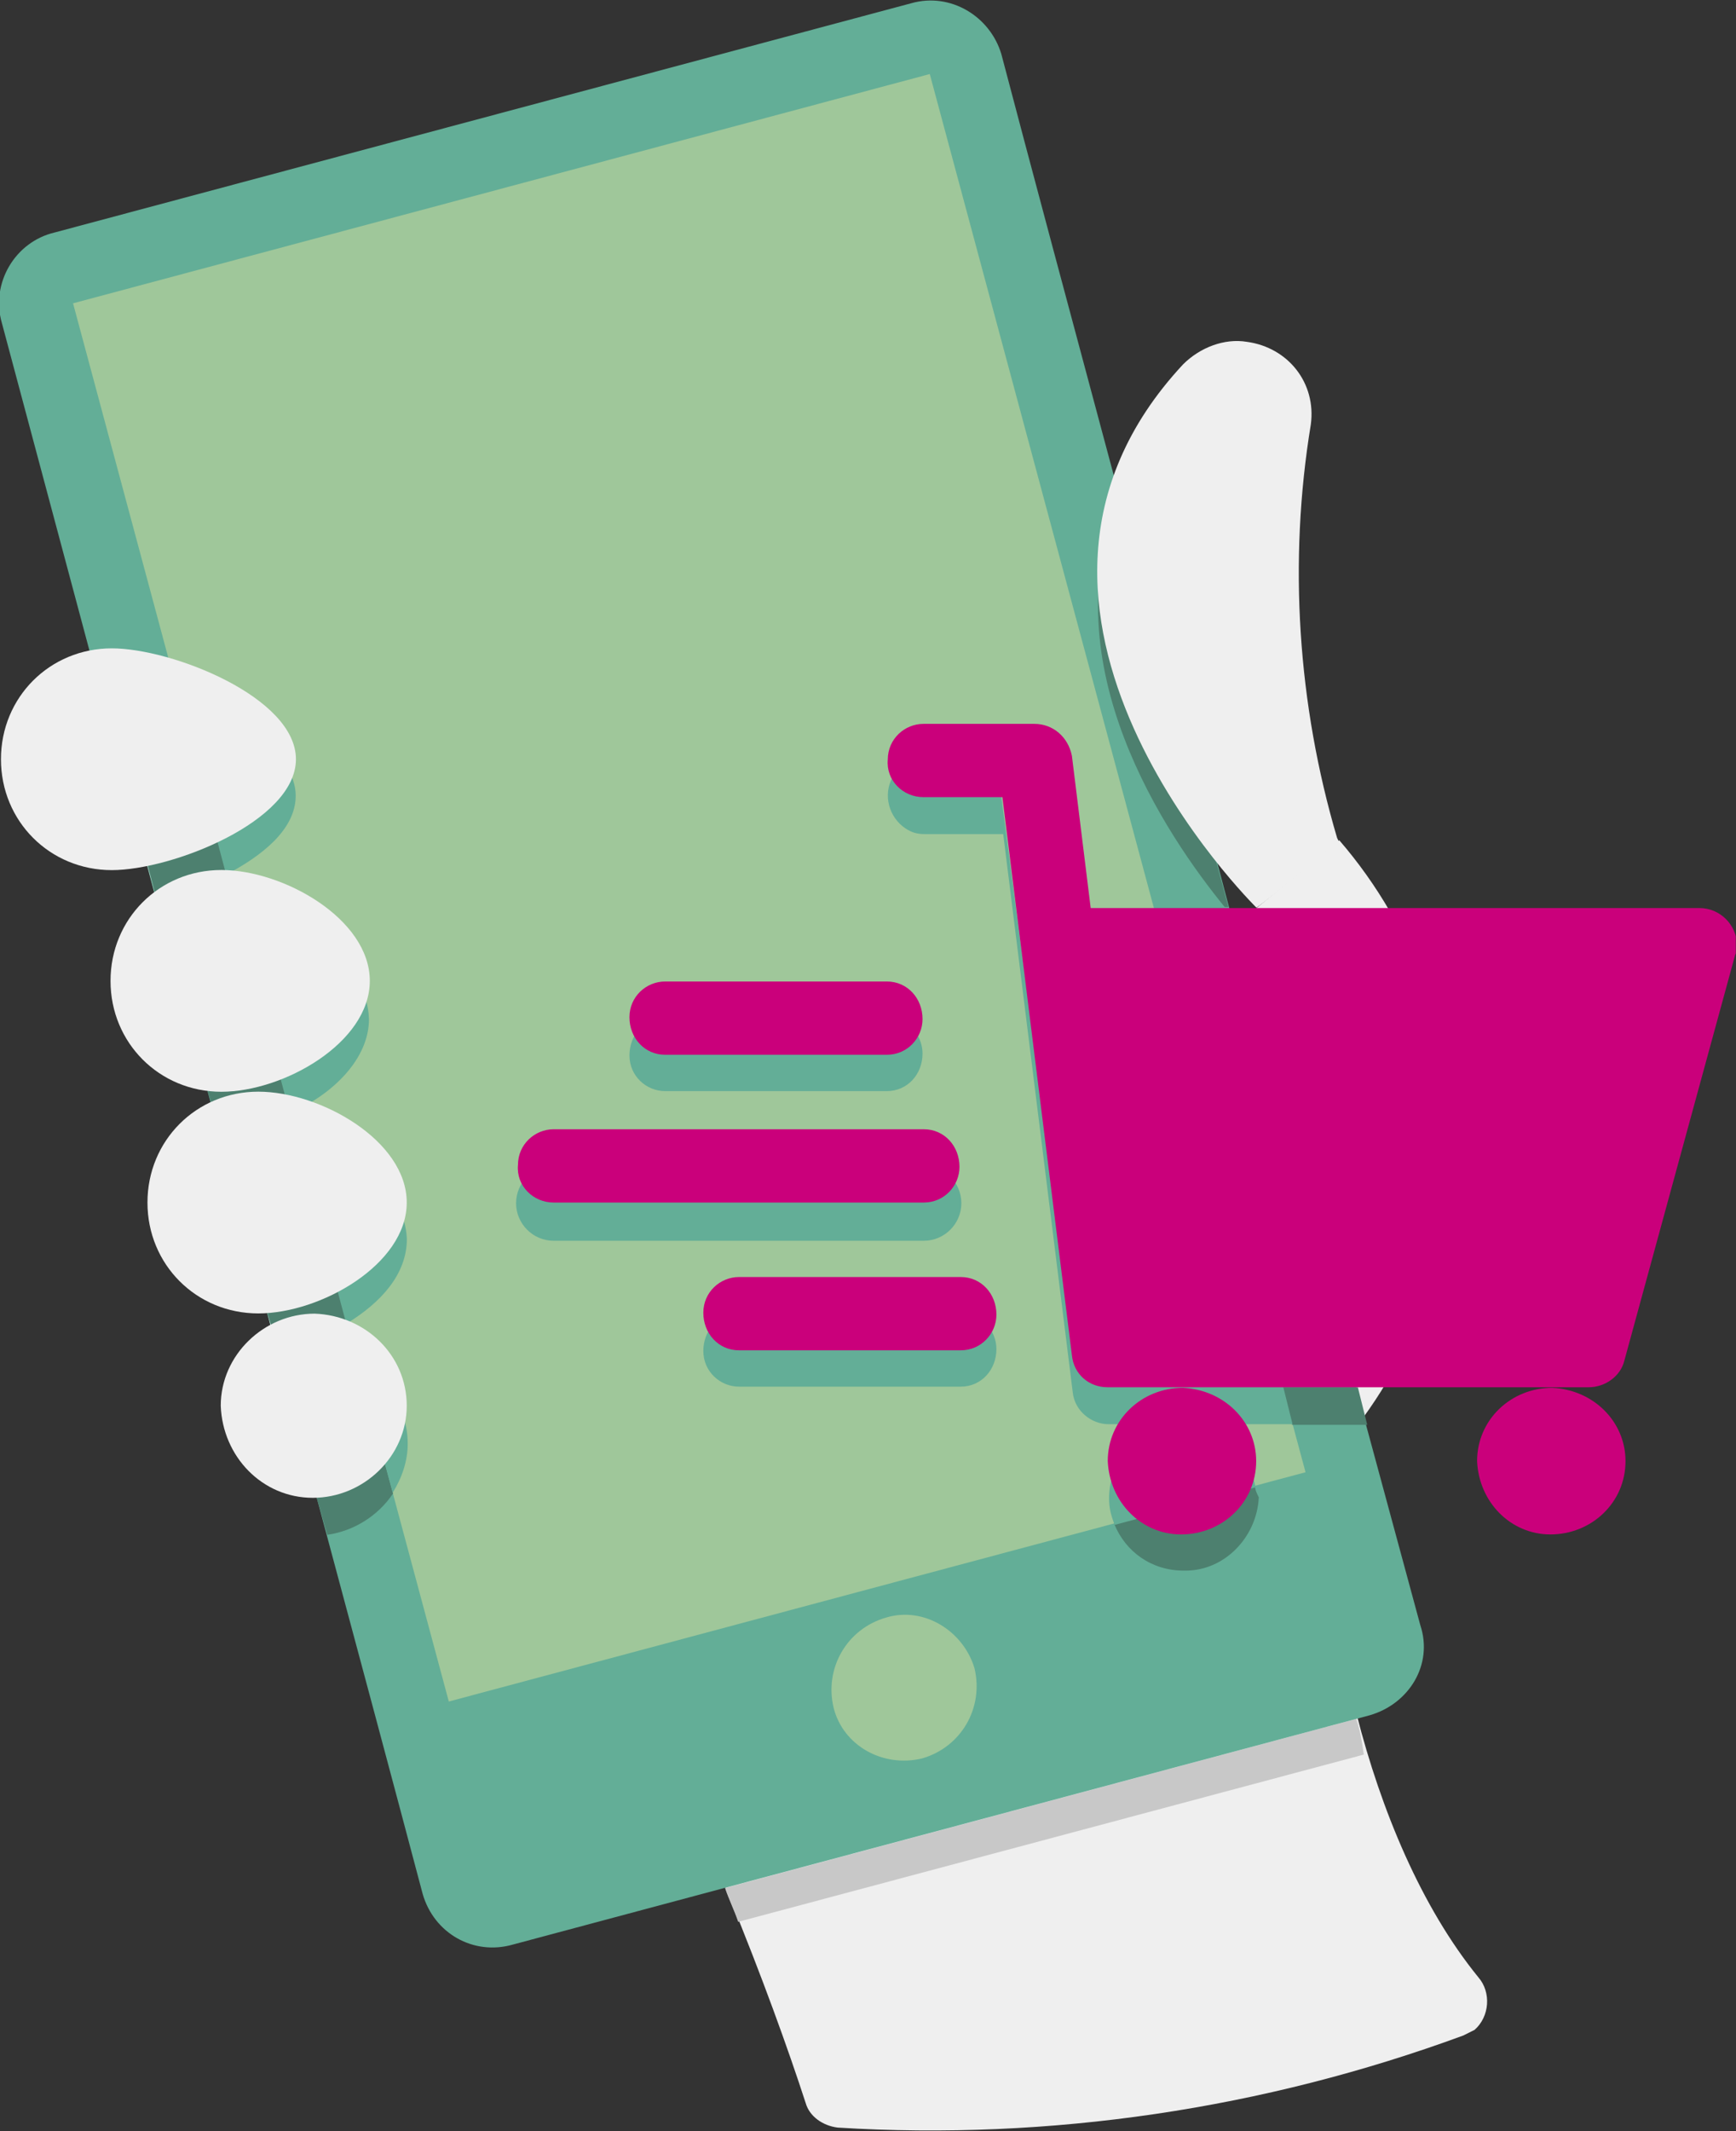 <svg xmlns="http://www.w3.org/2000/svg" xmlns:xlink="http://www.w3.org/1999/xlink" id="Ebene_1" x="0px" y="0px" width="92.4px" height="113.4px" viewBox="0 0 92.4 113.4" style="enable-background:new 0 0 92.4 113.4;" xml:space="preserve"><rect x="0" y="0" width="92.4" height="113.4" fill="#333333" stroke="none"/><style type="text/css">	.st0{clip-path:url(#SVGID_00000142142188242391827690000015108242106312889003_);}	.st1{fill:#EFEFEF;}	.st2{fill:#D4D8D6;}	.st3{fill:#C8C8C8;}	.st4{fill:#63AE97;}	.st5{fill:#9FC79A;}	.st6{clip-path:url(#SVGID_00000144305956488931744170000009654414216008092605_);}	.st7{fill:#4D806F;}	.st8{clip-path:url(#SVGID_00000163038307964194705160000014414439850474642352_);}	.st9{fill:#CA007B;}</style><g id="Gruppe_161" transform="translate(161.288 113.386)">	<g>		<defs>			<rect id="SVGID_1_" x="-161.3" y="-113.4" width="92.4" height="113.4"></rect>		</defs>		<clipPath id="SVGID_00000066477574313582732340000001216085917246135441_">			<use xlink:href="#SVGID_1_" style="overflow:visible;"></use>		</clipPath>		<g id="Gruppe_123" style="clip-path:url(#SVGID_00000066477574313582732340000001216085917246135441_);">			<g id="Gruppe_119" transform="translate(77.897 -5.074)">				<path id="Pfad_3175" class="st1" d="M-161.3,0c-10.6,3.9-22,5.6-33.3,4.9c-0.8-0.1-1.5-0.6-1.7-1.3c-3.8-11.7-14.6-38-25.2-42     l47-9.4c0.5-2.8,1.7-9.4,2.2-12.2l4.4-3.6c8.2,9.5,8,23.7-0.6,33c-0.5,6.9,1.9,20,8,27.5c0.7,0.8,0.6,2.1-0.2,2.8c0,0,0,0,0,0     C-160.9-0.2-161.1-0.1-161.3,0z"></path>			</g>			<g id="Gruppe_120" transform="translate(38.617 -12.925)">				<path id="Pfad_3176" class="st2" d="M-161.3,0L-161.3,0c0.2,0.6,0.5,1.2,0.7,1.8h0C-160.8,1.2-161,0.6-161.3,0"></path>			</g>			<g id="Gruppe_121" transform="translate(72.202 -21.923)">				<path id="Pfad_3177" class="st3" d="M-161.3,0l-33.6,9c0.2,0.6,0.5,1.2,0.7,1.8l33.3-8.9C-161,1.2-161.1,0.6-161.3,0"></path>			</g>			<g id="Gruppe_122" transform="translate(72.908 -22.112)">				<path id="Pfad_3178" class="st4" d="M-161.3,0l-45.6,12.2c-2.1,0.6-4.2-0.6-4.8-2.7c0,0,0,0,0,0l0,0     c-3.1-11.7-7.7-28.7-10.8-40.3c-3.4-12.6-8.2-30.6-11.6-43.3c-0.6-2.1,0.7-4.3,2.8-4.8l45.6-12.2c2.1-0.6,4.2,0.7,4.8,2.7l0,0     c3,11.4,9.2,34.3,12.2,45.7l0.4,1.6l6.8,25.6l2.9,10.7C-157.9-2.7-159.2-0.6-161.3,0L-161.3,0z"></path>			</g>		</g>	</g>	<g id="Gruppe_124" transform="translate(49.5 -109.446)">		<path id="Pfad_3180" class="st5" d="M-161.3,0l20,74.4l-45.6,12.2l-20-74.4L-161.3,0z"></path>	</g>	<g>		<defs>			<rect id="SVGID_00000130611599822558254210000005877960005932263844_" x="-161.3" y="-113.4" width="92.4" height="113.4"></rect>		</defs>		<clipPath id="SVGID_00000155849043312101251460000007514842353805440683_">			<use xlink:href="#SVGID_00000130611599822558254210000005877960005932263844_" style="overflow:visible;"></use>		</clipPath>		<g id="Gruppe_142" style="clip-path:url(#SVGID_00000155849043312101251460000007514842353805440683_);">			<g id="Gruppe_125" transform="translate(51.881 -24.615)">				<path id="Pfad_3181" class="st5" d="M-161.3,0c0.5,2.1-0.7,4.2-2.8,4.8c-2.1,0.5-4.2-0.7-4.7-2.7c-0.5-2.1,0.7-4.2,2.8-4.8     C-164-3.3-161.9-2-161.3,0"></path>			</g>			<g id="Gruppe_126" transform="translate(6.744 -71.571)">				<path id="Pfad_3182" class="st2" d="M-161.3,0l1.6,6.1l0,0C-160.2,4.1-160.7,2.1-161.3,0"></path>			</g>			<g id="Gruppe_127" transform="translate(5.859 -76.9)">				<path id="Pfad_3183" class="st7" d="M-161.3,0c-0.2,0-0.4,0-0.5,0l1.4,5.3c0.5,2.1,1.1,4.1,1.6,6.1c1.3-0.3,2.5-0.8,3.7-1.4     l-2.5-9.4C-158.8,0.3-160,0-161.3,0"></path>			</g>			<g id="Gruppe_128" transform="translate(9.551 -76.246)">				<path id="Pfad_3184" class="st4" d="M-161.3,0l2.5,9.4c1.9-1,3.7-2.4,3.7-4.2C-155.1,3-158.2,1-161.3,0"></path>			</g>			<g id="Gruppe_129" transform="translate(8.706 -64.239)">				<path id="Pfad_3185" class="st2" d="M-161.3,0L-161.3,0L-161.3,0L-161.3,0"></path>			</g>			<g id="Gruppe_130" transform="translate(11.823 -65.092)">				<path id="Pfad_3186" class="st7" d="M-161.3,0c-1.1,0-2.2,0.3-3.1,0.9l0,0l2.9,10.9c0.1,0,0.2,0,0.3,0c1.2,0,2.4-0.3,3.5-0.9     L-160.6,0C-160.8,0-161,0-161.3,0"></path>			</g>			<g id="Gruppe_131" transform="translate(12.551 -65.057)">				<path id="Pfad_3187" class="st4" d="M-161.3,0l2.9,10.9c2.3-1,4.2-2.9,4.2-5C-154.3,2.8-157.9,0.3-161.3,0"></path>			</g>			<g id="Gruppe_132" transform="translate(14.217 -43.646)">				<path id="Pfad_3188" class="st2" d="M-161.3,0l0.5,2l0,0C-160.9,1.3-161.1,0.7-161.3,0 M-163.8-9.3L-163.8-9.3L-163.8-9.3     L-163.8-9.3"></path>			</g>			<g id="Gruppe_133" transform="translate(13.828 -53.307)">				<path id="Pfad_3189" class="st7" d="M-161.3,0c-0.7,0-1.4,0.1-2.1,0.4c0,0,0,0,0,0l2.5,9.3c0.2,0.7,0.4,1.3,0.5,2     c1.3-0.2,2.6-0.7,3.7-1.4l-2.7-10.1C-160,0.1-160.6,0-161.3,0"></path>			</g>			<g id="Gruppe_134" transform="translate(15.767 -53.062)">				<path id="Pfad_3190" class="st4" d="M-161.3,0l2.7,10.1c1.8-1.1,3.2-2.6,3.2-4.5C-155.5,3-158.3,0.7-161.3,0"></path>			</g>			<g id="Gruppe_135" transform="translate(16.844 -33.88)">				<path id="Pfad_3191" class="st2" d="M-161.3,0l0.6,2.1l0,0C-160.9,1.4-161.1,0.7-161.3,0"></path>			</g>			<g id="Gruppe_136" transform="translate(16.733 -41.517)">				<path id="Pfad_3192" class="st7" d="M-161.3,0c-0.6,0-1.3,0.1-1.8,0.4l1.9,7.3c0.2,0.7,0.4,1.4,0.6,2.1c1.4-0.2,2.7-1,3.5-2.2     l-1.9-7C-159.7,0.2-160.5,0-161.3,0"></path>			</g>			<g id="Gruppe_137" transform="translate(19.013 -40.957)">				<path id="Pfad_3193" class="st4" d="M-161.3,0l1.9,7c0.5-0.8,0.8-1.7,0.8-2.6c0-0.6-0.1-1.2-0.4-1.8     C-159.4,1.4-160.2,0.5-161.3,0"></path>			</g>			<g id="Gruppe_138" transform="translate(15.763 -72.986)">				<path id="Pfad_3194" class="st1" d="M-161.3,0c0,3.3-6.6,5.9-9.8,5.9c-3.3,0-5.9-2.6-5.9-5.9s2.6-5.9,5.9-5.9     C-167.9-5.9-161.3-3.3-161.3,0"></path>			</g>			<g id="Gruppe_139" transform="translate(19.695 -61.192)">				<path id="Pfad_3195" class="st1" d="M-161.3,0c0,3.3-4.6,5.9-7.9,5.9c-3.3,0-5.9-2.6-5.9-5.9c0-3.3,2.6-5.9,5.9-5.9     C-165.9-5.9-161.3-3.3-161.3,0"></path>			</g>			<g id="Gruppe_140" transform="translate(21.661 -49.397)">				<path id="Pfad_3196" class="st1" d="M-161.3,0c0,3.3-4.6,5.9-7.9,5.9c-3.3,0-5.9-2.6-5.9-5.9c0-3.3,2.6-5.9,5.9-5.9     C-165.9-5.9-161.3-3.3-161.3,0"></path>			</g>			<g id="Gruppe_141" transform="translate(21.661 -38.585)">				<path id="Pfad_3197" class="st1" d="M-161.3,0c0,2.7-2.3,4.9-5,4.9c0,0,0,0,0,0c-2.7,0-4.8-2.2-4.9-4.9c0-2.7,2.3-4.9,5-4.9     C-163.5-4.8-161.3-2.7-161.3,0"></path>			</g>		</g>	</g>	<g id="Gruppe_143" transform="translate(72.284 -39.568)">		<path id="Pfad_3199" class="st7" d="M-161.3,0h-4l0.5,2h4L-161.3,0z"></path>	</g>	<g>		<defs>			<rect id="SVGID_00000074440423742882036160000007682174225849315253_" x="-161.3" y="-113.4" width="92.4" height="113.4"></rect>		</defs>		<clipPath id="SVGID_00000112597153014534998020000006177547621761715638_">			<use xlink:href="#SVGID_00000074440423742882036160000007682174225849315253_" style="overflow:visible;"></use>		</clipPath>		<g id="Gruppe_160" style="clip-path:url(#SVGID_00000112597153014534998020000006177547621761715638_);">			<g id="Gruppe_144" transform="translate(47.509 -72.003)">				<path id="Pfad_3200" class="st4" d="M-161.3,0c-0.5,0.9-0.2,2.1,0.7,2.7c0.3,0.2,0.6,0.3,1,0.3h4.2l3.7,29.7     c0.1,1,1,1.7,1.9,1.7h9.8l-0.5-2h-9.2c-1,0-1.8-0.7-1.9-1.7L-155.5,1h-4.2C-160.3,1-160.9,0.6-161.3,0"></path>			</g>			<g id="Gruppe_145" transform="translate(66.812 -34.311)">				<path id="Pfad_3201" class="st7" d="M-161.3,0l-7.5,2c0.6,1.5,2,2.5,3.7,2.5h0.1c2.1,0,3.8-1.8,3.9-3.9     C-161.2,0.4-161.3,0.2-161.3,0"></path>			</g>			<g id="Gruppe_146" transform="translate(62.943 -37.546)">				<path id="Pfad_3202" class="st4" d="M-161.3,0L-161.3,0c-2.2,0-3.9,1.7-3.9,3.9c0,0.5,0.1,0.9,0.3,1.4l7.5-2     C-157.8,1.4-159.4,0-161.3,0"></path>			</g>			<g id="Gruppe_147" transform="translate(47.215 -59.226)">				<path id="Pfad_3203" class="st4" d="M-161.3,0h-11.8c-1.1,0-1.9,0.9-1.9,2c0,1.1,0.9,1.9,1.9,1.9h11.8c1.1,0,1.9-0.9,1.9-2     c0,0,0,0,0,0C-159.4,0.9-160.2,0-161.3,0"></path>			</g>			<g id="Gruppe_148" transform="translate(51.147 -43.5)">				<path id="Pfad_3204" class="st4" d="M-161.3,0h-11.8c-1.1,0-1.9,0.9-1.9,2c0,1.1,0.9,1.9,1.9,1.9h11.8c1.1,0,1.9-0.9,1.9-2     C-159.4,0.9-160.2,0-161.3,0"></path>			</g>			<g id="Gruppe_149" transform="translate(49.181 -51.363)">				<path id="Pfad_3205" class="st4" d="M-161.3,0h-19.7c-1.1,0-2,0.9-2,2s0.9,2,2,2h19.7c1.1,0,2-0.9,2-2S-160.2,0-161.3,0"></path>			</g>			<g id="Gruppe_150" transform="translate(84.565 -39.568)">				<path id="Pfad_3206" class="st9" d="M-161.3,0h-25.6c-1,0-1.8-0.7-1.9-1.7l-3.7-29.7h-4.2c-1.1,0-2-0.9-1.9-2c0,0,0,0,0,0     c0-1.1,0.9-1.9,1.9-1.9h5.9c1,0,1.8,0.7,2,1.7l1,8.1h32.4c1.1,0,2,0.9,2,2c0,0,0,0,0,0c0,0.2,0,0.3-0.1,0.5l-5.9,21.6     C-159.6-0.6-160.4,0-161.3,0"></path>			</g>			<g id="Gruppe_151" transform="translate(66.873 -35.637)">				<path id="Pfad_3207" class="st9" d="M-161.3,0c0,2.2-1.8,3.9-4,3.9c-2.1,0-3.8-1.7-3.9-3.9c0-2.2,1.8-3.9,4-3.9     C-163-3.8-161.3-2.1-161.3,0"></path>			</g>			<g id="Gruppe_152" transform="translate(86.531 -35.637)">				<path id="Pfad_3208" class="st9" d="M-161.3,0c0,2.2-1.8,3.9-4,3.9c-2.1,0-3.8-1.7-3.9-3.9c0-2.2,1.8-3.9,4-3.9     C-163-3.8-161.3-2.1-161.3,0"></path>			</g>			<g id="Gruppe_153" transform="translate(47.215 -57.26)">				<path id="Pfad_3209" class="st9" d="M-161.3,0h-11.8c-1.1,0-1.9-0.9-1.9-2c0-1.1,0.9-1.9,1.9-1.9h11.8c1.1,0,1.9,0.9,1.9,2     C-159.4-0.9-160.2,0-161.3,0"></path>			</g>			<g id="Gruppe_154" transform="translate(51.147 -41.534)">				<path id="Pfad_3210" class="st9" d="M-161.3,0h-11.8c-1.1,0-1.9-0.9-1.9-2c0-1.1,0.9-1.9,1.9-1.9h11.8c1.1,0,1.9,0.9,1.9,2     C-159.4-0.9-160.2,0-161.3,0"></path>			</g>			<g id="Gruppe_155" transform="translate(49.181 -49.397)">				<path id="Pfad_3211" class="st9" d="M-161.3,0h-19.7c-1.1,0-2-0.9-1.9-2c0,0,0,0,0,0c0-1.1,0.9-1.9,1.9-1.9h19.7     c1.1,0,1.9,0.9,1.9,2C-159.4-0.9-160.2,0-161.3,0"></path>			</g>			<g id="Gruppe_156" transform="translate(59.6 -86.923)">				<path id="Pfad_3212" class="st2" d="M-161.3,0L-161.3,0c0.3,1.2,0.6,2.4,1,3.6L-161.3,0z"></path>			</g>			<g id="Gruppe_157" transform="translate(59.598 -86.92)">				<path id="Pfad_3213" class="st7" d="M-161.3,0c-3.7,8.9,2.5,18,5.6,21.8h0.2l-4.9-18.2C-160.6,2.4-161,1.2-161.3,0"></path>			</g>			<g id="Gruppe_159" transform="translate(71.181 -68.796)">				<path id="Pfad_3215" class="st1" d="M-161.3,0c-2.1-7.1-2.6-14.7-1.4-22c0.3-2.2-1.2-4.1-3.4-4.4c-1.2-0.2-2.5,0.3-3.4,1.2     c-12.2,13.1,3.9,28.9,3.9,28.9c0,0.1,4.4-3.5,4.4-3.5L-161.3,0"></path>			</g>		</g>	</g></g></svg>